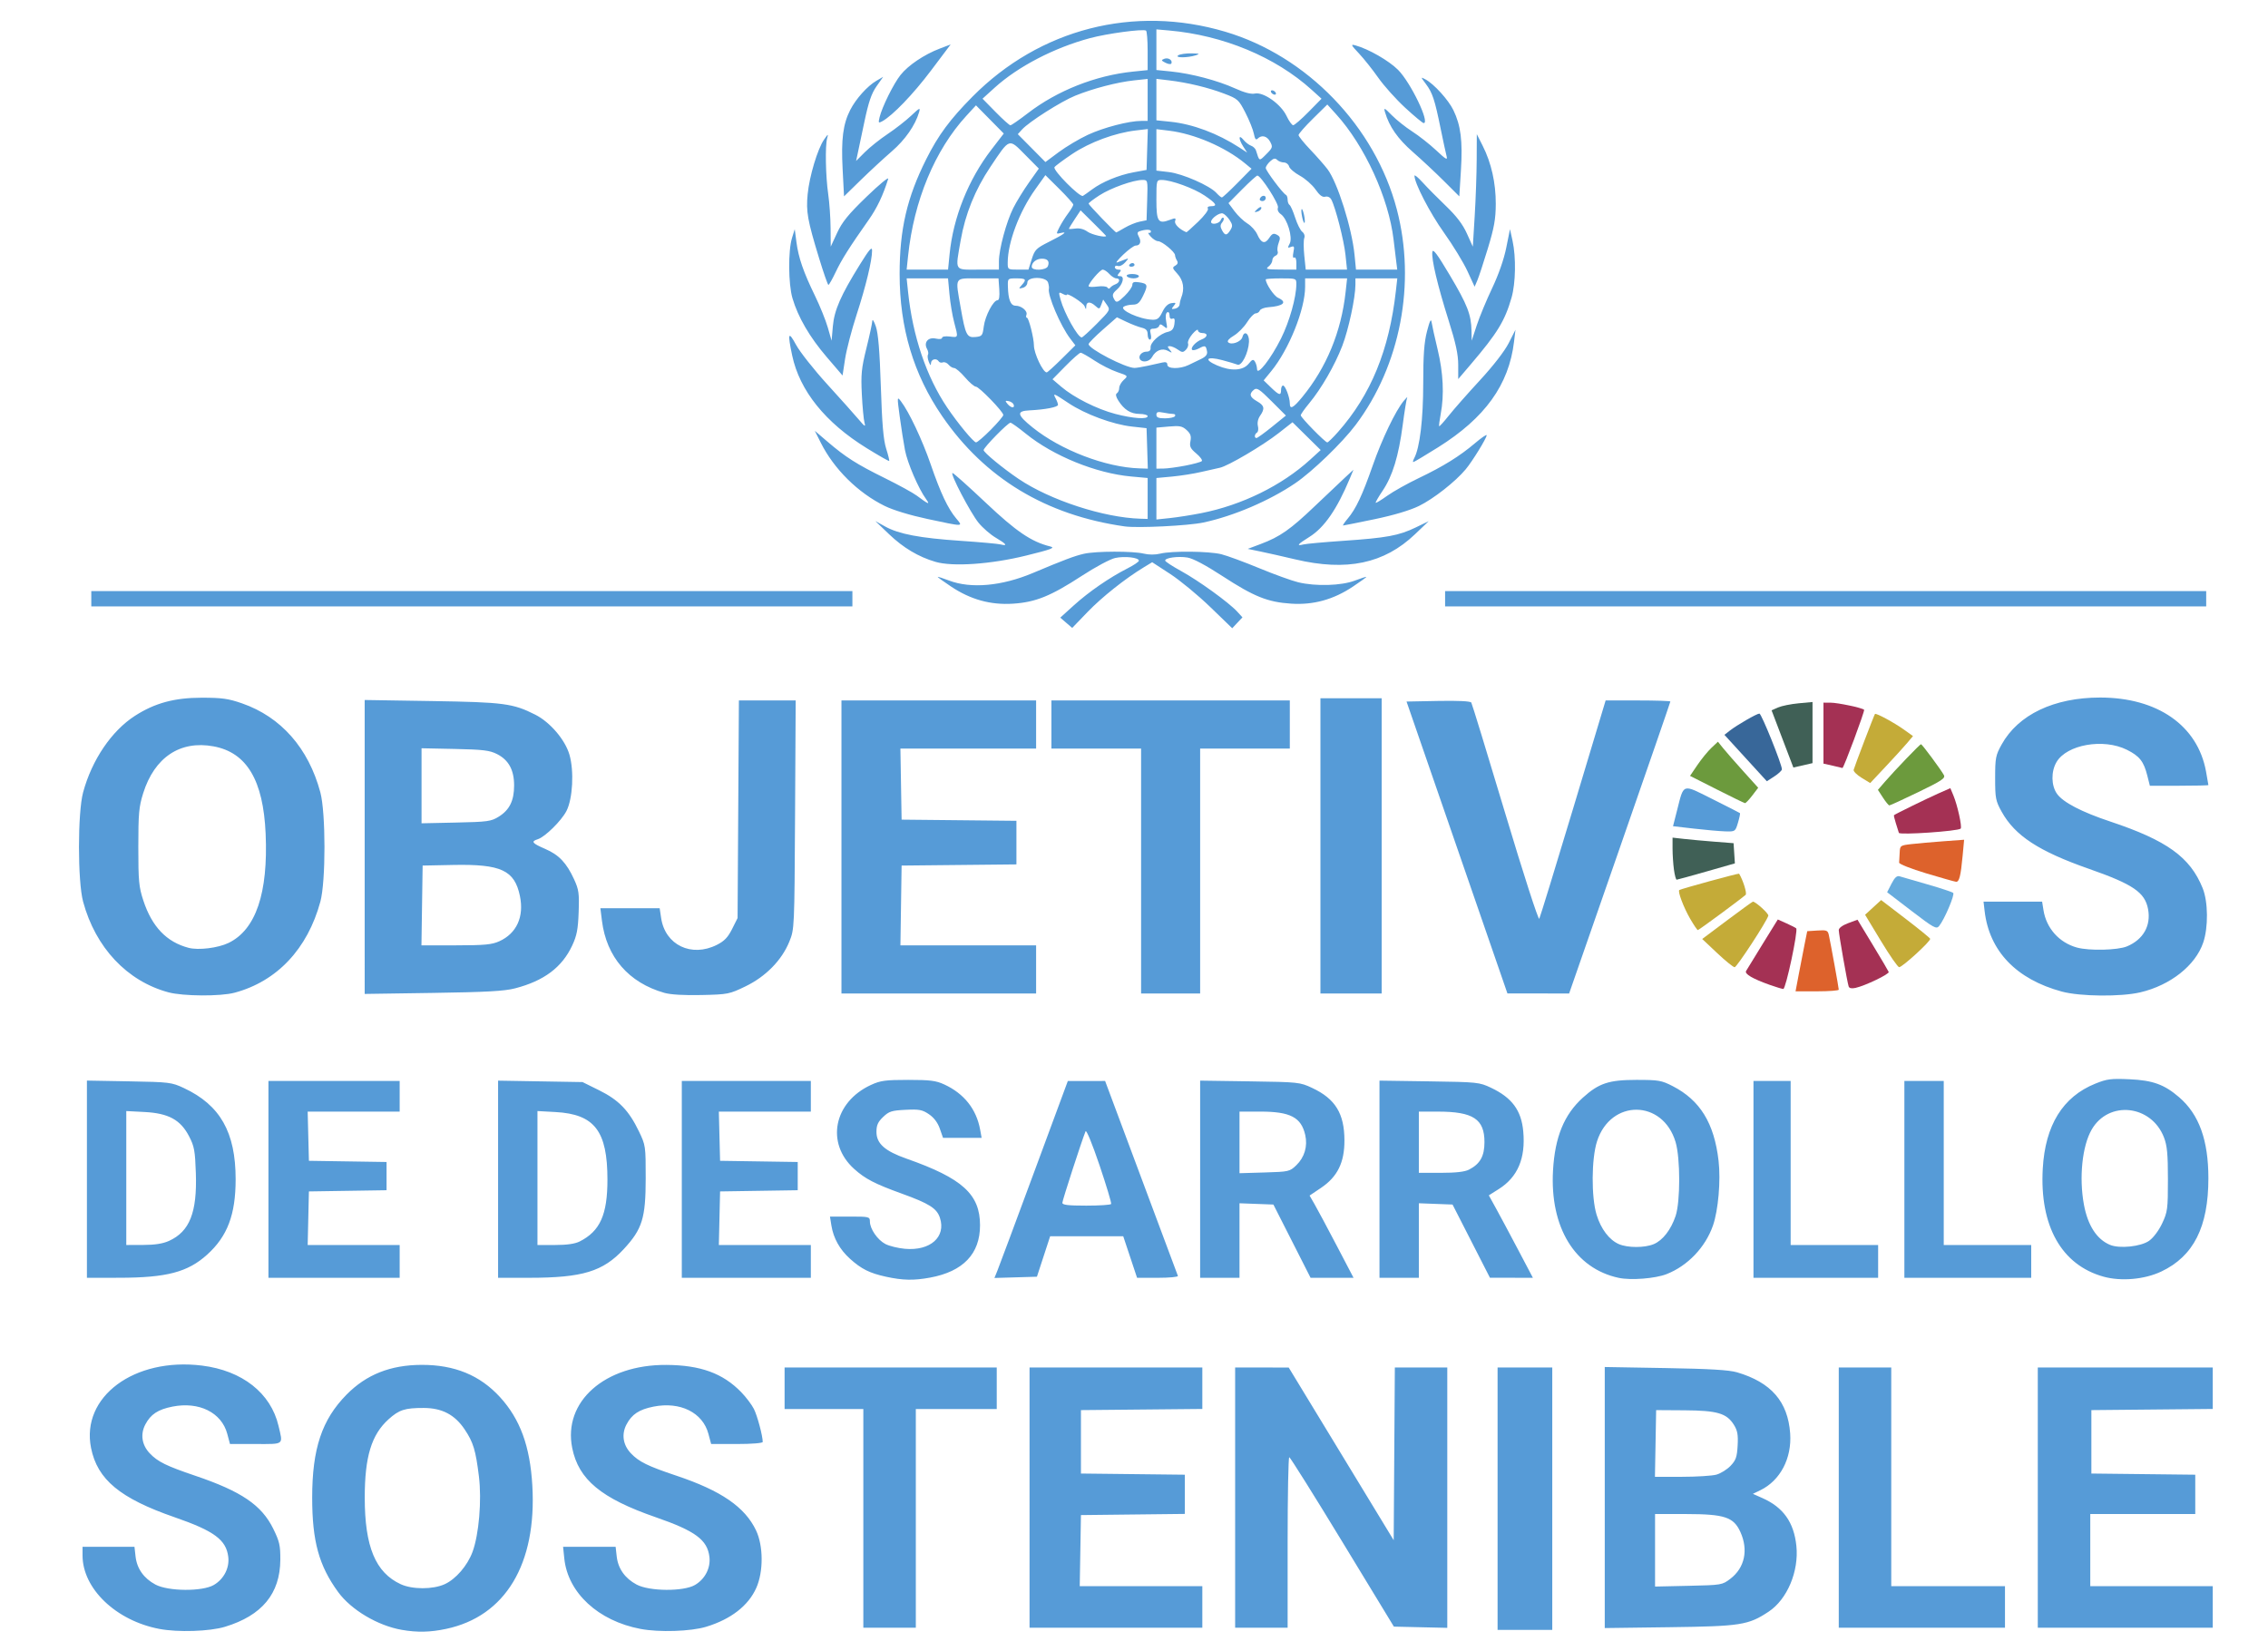 <?xml version="1.0" encoding="UTF-8" standalone="no"?>
<!-- Created with Inkscape (http://www.inkscape.org/) -->

<svg
   version="1.1"
   id="svg226"
   viewBox="0 0 1037 755"
   sodipodi:docname="objectives_es.svg"
   inkscape:version="1.2.2 (b0a8486541, 2022-12-01)"
   xmlns:inkscape="http://www.inkscape.org/namespaces/inkscape"
   xmlns:sodipodi="http://sodipodi.sourceforge.net/DTD/sodipodi-0.dtd"
   xmlns="http://www.w3.org/2000/svg"
   xmlns:svg="http://www.w3.org/2000/svg">
  <defs
     id="defs230" />
  <sodipodi:namedview
     id="namedview228"
     pagecolor="#ffffff"
     bordercolor="#000000"
     borderopacity="0.25"
     inkscape:showpageshadow="2"
     inkscape:pageopacity="0.0"
     inkscape:pagecheckerboard="0"
     inkscape:deskcolor="#d1d1d1"
     showgrid="false"
     inkscape:zoom="0.82698714"
     inkscape:cx="486.10188"
     inkscape:cy="387.55137"
     inkscape:window-width="1854"
     inkscape:window-height="1131"
     inkscape:window-x="66"
     inkscape:window-y="32"
     inkscape:window-maximized="1"
     inkscape:current-layer="g232" />
  <g
     inkscape:groupmode="layer"
     inkscape:label="Image"
     id="g232">
    <g
       id="g464"
       transform="translate(5.742,1.289)">
      <path
         style="fill:#66abdd"
         d="m 868.307,415.263 -11.193,-8.567 1.99,-3.9 c 1.425,-2.793 2.473,-3.756 3.693,-3.392 0.937,0.28 6.653,1.935 12.703,3.679 6.05,1.744 11.369,3.505 11.819,3.913 0.845,0.766 -4.024,12.213 -6.452,15.169 -1.239,1.508 -2.422,0.858 -12.56,-6.902 z"
         id="path480"
         sodipodi:nodetypes="scssssss" />
      <path
         style="fill:#569bd7"
         d="M 67.121,743.549 C 47.305,739.785 32,725.149 32,709.962 V 706 h 11.87 11.87 l 0.497,4.409 c 0.628,5.575 3.77,10.016 9.097,12.861 5.859,3.129 21.422,3.243 26.666,0.196 4.617,-2.683 7.248,-7.797 6.626,-12.879 C 97.672,702.8 92.189,698.75 74.135,692.499 49.152,683.848 38.795,675.269 35.894,660.824 31.195,637.429 55.617,619.291 86.631,623.141 105.023,625.425 118.075,635.701 121.598,650.673 123.694,659.583 124.421,659 111.207,659 H 99.415 l -1.249,-4.672 c -2.605,-9.741 -12.913,-14.848 -25.08,-12.427 -6.621,1.318 -9.938,3.506 -12.383,8.17 -2.346,4.475 -1.598,9.376 2.01,13.177 3.66,3.854 7.53,5.762 20.788,10.251 21.137,7.155 30.368,13.426 35.695,24.246 2.85,5.79 3.273,7.647 3.232,14.208 -0.095,15.473 -8.371,25.487 -25.309,30.623 -7.012,2.126 -21.461,2.595 -29.998,0.974 z M 178,743.985 C 166.993,742.077 154.821,734.85 148.869,726.689 140.077,714.633 137,703.437 137,683.5 c 0,-22.347 4.421,-35.611 15.685,-47.057 9.064,-9.21 20.089,-13.589 34.328,-13.634 15.077,-0.048 26.719,4.74 35.868,14.75 9.215,10.082 13.735,22.452 14.777,40.44 2.079,35.875 -12.302,59.791 -39.406,65.535 -7.298,1.546 -13.173,1.677 -20.251,0.45 z m 19.556,-20.871 c 5.107,-2.32 10.411,-8.46 12.745,-14.756 2.94,-7.929 4.276,-23.626 2.938,-34.522 -1.474,-11.996 -2.569,-15.611 -6.516,-21.5 C 202.203,645.591 196.383,642.539 188,642.517 c -8.618,-0.022 -11.276,0.835 -16.098,5.19 -7.813,7.058 -10.873,17.132 -10.873,35.793 0,22.459 4.921,34.293 16.47,39.614 5.284,2.434 14.698,2.434 20.056,3e-4 z m 89.565,20.435 c -19.349,-3.675 -33.229,-16.512 -34.852,-32.232 L 251.72,706 h 12.01 12.01 l 0.497,4.409 c 0.628,5.575 3.77,10.016 9.097,12.861 5.859,3.129 21.422,3.243 26.666,0.196 4.617,-2.683 7.248,-7.797 6.626,-12.879 -0.953,-7.787 -6.437,-11.837 -24.49,-18.088 -24.984,-8.651 -35.341,-17.229 -38.242,-31.674 -4.26,-21.213 14.866,-38.132 42.95,-37.994 15.654,0.077 25.928,3.81 34.34,12.479 2.194,2.261 4.795,5.704 5.779,7.651 C 340.524,646.047 343,655.301 343,658.049 343,658.597 337.995,659 331.207,659 h -11.793 l -1.249,-4.672 c -2.605,-9.741 -12.913,-14.848 -25.08,-12.427 -6.621,1.318 -9.938,3.506 -12.383,8.17 -2.346,4.475 -1.598,9.376 2.01,13.177 3.686,3.882 7.668,5.84 20.819,10.239 20.431,6.834 31.32,14.315 36.412,25.013 3.358,7.056 3.42,18.829 0.138,26.242 -3.621,8.179 -11.627,14.396 -22.963,17.834 -7.012,2.126 -21.461,2.595 -29.998,0.974 z M 679,684 v -60 h 12.5 12.5 v 60 60 H 691.5 679 Z m -290,9 v -50 h -18 -18 v -9.5 -9.5 h 48.5 48.5 v 9.5 9.5 H 431.5 413 v 50 50 h -12 -12 z m 76,-9.5 V 624 h 39.5 39.5 v 9.484 9.484 L 516.25,643.234 488.5,643.5 v 14.5 14.5 l 23.75,0.268 23.75,0.268 V 682 v 8.964 l -23.75,0.268 -23.75,0.268 -0.275,16.25 -0.275,16.25 H 515.975 544 v 9.5 9.5 H 504.5 465 Z m 94,0 V 624 l 12.25,0.016 12.25,0.017 24,39.48 24,39.48 0.261,-39.496 L 632.023,624 H 644.011 656 v 59.531 59.531 L 643.791,742.781 631.582,742.5 608.041,703.778 C 595.093,682.481 584.163,665.043 583.75,665.028 583.337,665.012 583,682.55 583,704 v 39 h -12 -12 z m 169,-0.025 v -59.682 l 27.75,0.478 c 20.318,0.35 29.089,0.873 32.75,1.951 15.578,4.589 23.239,13.404 24.279,27.933 0.815,11.396 -4.54,21.574 -13.683,26.002 l -3.366,1.63 4.385,1.948 c 9.521,4.23 14.372,11.066 15.498,21.835 1.218,11.649 -4.189,24.473 -12.688,30.097 -9.265,6.131 -12.717,6.674 -45.175,7.099 L 728,743.156 Z m 57.436,37.144 c 6.568,-5.013 8.311,-13.17 4.575,-21.402 -3.086,-6.8 -7.218,-8.167 -24.762,-8.194 L 751,691 v 16.59 16.59 l 15.33,-0.34 c 15.121,-0.335 15.382,-0.379 19.106,-3.222 z m -6.38,-47.617 c 1.956,-0.543 4.86,-2.349 6.454,-4.012 2.442,-2.549 2.952,-4.003 3.247,-9.256 0.281,-4.99 -0.064,-6.893 -1.726,-9.543 -3.29,-5.246 -7.595,-6.508 -22.532,-6.605 l -13,-0.085 -0.276,15.25 -0.276,15.25 12.276,-0.006 c 6.752,-0.003 13.877,-0.45 15.833,-0.994 z M 835,683.5 V 624 h 12 12 v 50 50 h 26 26 v 9.5 9.5 h -38 -38 z m 91,0 V 624 h 40 40 v 9.484 9.484 L 978.25,643.234 950.5,643.5 v 14.5 14.5 l 23.75,0.268 23.75,0.268 V 682.018 691 h -24 -24 v 16.5 16.5 h 28 28 v 9.5 9.5 H 966 926 Z M 399.369,582.507 c -7.485,-1.628 -11.268,-3.518 -16.501,-8.246 -4.655,-4.205 -7.543,-9.379 -8.469,-15.17 L 373.744,555 h 9.128 c 8.798,0 9.128,0.081 9.132,2.25 0.006,3.378 3.499,8.441 7.114,10.311 1.764,0.912 5.756,1.889 8.871,2.172 11.614,1.053 18.92,-5.417 16.025,-14.191 -1.422,-4.308 -4.857,-6.486 -17.38,-11.019 -12.418,-4.495 -16.772,-6.752 -21.835,-11.317 -13.088,-11.8 -9.324,-30.57 7.701,-38.405 4.337,-1.996 6.592,-2.301 17,-2.301 10.093,0 12.723,0.335 16.551,2.106 9.034,4.18 14.651,11.269 16.357,20.644 l 0.682,3.75 h -8.826 -8.826 l -1.469,-4.217 c -0.956,-2.744 -2.692,-5.045 -4.969,-6.585 -3.044,-2.059 -4.438,-2.322 -10.702,-2.016 -6.349,0.311 -7.563,0.698 -10.25,3.272 -2.38,2.28 -3.048,3.777 -3.048,6.832 0,5.334 3.842,8.753 13.745,12.232 25.563,8.979 33.615,16.281 33.615,30.482 0,13.041 -7.708,21.114 -22.826,23.909 -7.459,1.379 -12.435,1.28 -20.166,-0.401 z m 335.039,0.522 c -20.045,-4.269 -31.552,-23.093 -30.057,-49.167 0.876,-15.276 5.067,-25.49 13.636,-33.231 C 725.313,494.012 729.872,492.5 742.5,492.5 c 10.098,0 11.451,0.231 16.5,2.819 12.586,6.452 19.049,16.946 21.042,34.166 1.044,9.023 -0.136,22.67 -2.563,29.62 -3.484,9.979 -11.572,18.443 -21.233,22.219 -5.179,2.024 -16.275,2.891 -21.839,1.705 z m 15.993,-15.424 c 4.113,-1.719 7.883,-6.579 9.997,-12.891 2.199,-6.566 2.195,-26.358 -0.008,-33.776 -5.807,-19.553 -29.659,-19.779 -35.922,-0.34 -2.565,7.96 -2.666,25.526 -0.194,33.585 2,6.519 5.774,11.492 10.177,13.41 4.016,1.749 11.779,1.755 15.95,0.013 z M 956,582.463 c -19.182,-5.35 -29.213,-23.222 -27.727,-49.4 1.126,-19.838 9.158,-32.835 23.994,-38.827 5.362,-2.166 7.205,-2.404 15.655,-2.024 10.666,0.48 15.935,2.389 22.714,8.232 C 999.756,508.304 1004,520.071 1004,537.5 c 0,22.246 -6.766,35.64 -21.537,42.632 -7.684,3.637 -18.396,4.581 -26.463,2.331 z m 20.921,-16.407 c 1.955,-1.392 4.421,-4.689 5.957,-7.966 C 985.33,552.863 985.5,551.558 985.5,538 c 0,-11.613 -0.361,-15.437 -1.815,-19.203 -5.754,-14.912 -25.237,-17.041 -33.029,-3.609 -4.349,7.497 -5.852,21.976 -3.565,34.347 1.76,9.521 5.86,15.854 11.909,18.395 4.359,1.831 14.156,0.807 17.92,-1.873 z M 34,537.908 v -45.092 l 19.25,0.345 c 18.518,0.332 19.472,0.449 25.086,3.076 C 94.94,504.007 102,516.443 102,537.924 102,554.111 98.258,564.017 88.975,572.404 80.097,580.425 70.467,582.957 48.75,582.983 L 34,583 Z m 37.541,28.212 c 9.429,-4.283 12.878,-12.992 12.268,-30.978 -0.348,-10.258 -0.716,-12.262 -3.096,-16.847 -3.918,-7.549 -9.389,-10.532 -20.372,-11.109 L 52,506.749 V 537.375 568 l 7.75,-0.022 c 5.345,-0.015 9.004,-0.592 11.791,-1.858 z M 117,538 v -45 h 30 30 v 7 7 H 155.967 134.935 l 0.283,11.25 0.283,11.25 17.75,0.273 17.75,0.273 V 536.5 542.954 L 153.25,543.227 135.5,543.5 135.219,555.75 134.938,568 H 155.969 177 v 7.5 7.5 h -30 -30 z m 105,-0.076 v -45.076 l 19.307,0.326 19.307,0.326 7.639,3.778 c 8.883,4.393 13.549,9.214 18.121,18.722 3.075,6.394 3.126,6.744 3.117,21.5 -0.011,18.23 -1.558,23.218 -10.044,32.384 -9.491,10.251 -18.879,13.101 -43.197,13.111 L 222,583 v -45.076 z m 37.3,28.462 C 268.621,561.684 272,554.164 272,538.121 c 0,-22.273 -5.888,-29.939 -23.75,-30.919 L 240,506.749 V 537.375 568 h 8.05 c 5.42,0 9.095,-0.527 11.25,-1.614 z M 306,538 v -45 h 29.5 29.5 v 7 7 H 343.967 322.935 l 0.283,11.25 0.283,11.25 17.75,0.273 17.75,0.273 V 536.5 542.954 L 341.25,543.227 323.5,543.5 323.219,555.75 322.938,568 H 343.969 365 v 7.5 7.5 H 335.5 306 Z m 144.281,41.787 c 0.736,-1.808 8.287,-22.069 16.779,-45.026 L 482.5,493.022 l 8.524,-0.011 8.524,-0.011 16.476,44.136 c 9.062,24.275 16.626,44.525 16.809,45 C 533.017,582.611 528.891,583 523.666,583 h -9.501 L 511,573.5 507.835,564 h -16.707 -16.707 l -3.023,9.25 -3.023,9.25 -9.716,0.287 -9.716,0.287 z M 502.306,549.25 c 0.233,-0.412 -2.163,-8.4 -5.325,-17.75 -3.274,-9.682 -6.014,-16.354 -6.364,-15.5 C 488.891,520.207 480,547.602 480,548.713 480,549.684 482.685,550 490.941,550 c 6.018,0 11.132,-0.338 11.365,-0.75 z M 543,537.918 v -45.082 l 22.75,0.332 c 22.277,0.325 22.869,0.388 28.494,3.024 10.553,4.946 14.699,11.683 14.734,23.944 0.029,10.162 -3.184,16.677 -10.73,21.755 l -5.207,3.504 2.332,4.053 c 1.283,2.229 5.806,10.69 10.053,18.803 l 7.721,14.75 -9.824,-0.002 -9.824,-0.002 -8.5,-16.748 -8.5,-16.748 -7.75,-0.292 -7.75,-0.292 v 17.042 17.042 h -9 -9 v -45.082 z m 43.953,-6.371 c 3.772,-3.618 5.275,-8.706 4.097,-13.871 C 589.208,509.605 584.202,507 570.532,507 H 561 v 14.086 14.086 l 11.437,-0.336 c 11.102,-0.326 11.527,-0.423 14.516,-3.288 z M 625,537.918 v -45.082 l 22.75,0.332 c 22.088,0.322 22.91,0.408 28.25,2.933 9.581,4.532 13.866,10.334 14.739,19.955 1.115,12.296 -2.527,20.882 -11.177,26.35 l -4.569,2.888 3.363,6.103 c 1.85,3.356 6.385,11.84 10.079,18.853 l 6.716,12.75 -9.825,-0.02 -9.825,-0.02 -8.546,-16.73 L 658.407,549.5 650.704,549.208 643,548.916 V 565.958 583 h -9 -9 z m 40.961,-4.398 C 671.032,530.898 673,527.381 673,520.942 c 0,-10.536 -5.17,-13.926 -21.25,-13.936 L 643,507 v 14 14 h 10.05 c 6.917,0 10.942,-0.461 12.912,-1.48 z M 796,538 v -45 h 8.5 8.5 v 37.5 37.5 h 20 20 v 7.5 7.5 H 824.5 796 Z m 69,0 v -45 h 9 9 v 37.5 37.5 h 20 20 v 7.5 7.5 H 894 865 Z M 71.275,452.461 C 52.369,447.369 37.926,432.023 32.254,411 c -2.518,-9.331 -2.514,-40.694 0.006,-50 4.02,-14.844 13.028,-28.126 23.736,-34.997 9.09,-5.833 18.039,-8.255 30.504,-8.255 9.256,0 12.18,0.411 18.441,2.591 17.805,6.201 30.363,20.47 35.784,40.661 2.514,9.365 2.524,40.736 0.015,50 -5.848,21.594 -19.859,36.462 -39.24,41.64 -6.463,1.727 -23.525,1.625 -30.225,-0.179 z m 27.473,-22.584 c 12.494,-6.038 18.17,-22.763 16.967,-50.001 -1.078,-24.417 -8.635,-37.081 -23.802,-39.885 -15.279,-2.825 -27.014,4.994 -32.191,21.448 C 57.78,367.61 57.5,370.705 57.5,386 c 0,15.573 0.254,18.271 2.302,24.5 3.945,11.995 10.625,18.971 20.698,21.616 4.491,1.179 13.449,0.08 18.247,-2.239 z M 298,452.697 c -16.306,-4.645 -26.44,-16.36 -28.514,-32.964 L 268.77,414 h 13.554 13.554 l 0.679,4.527 c 1.847,12.318 13.864,18.082 25.482,12.223 3.415,-1.722 5.048,-3.423 6.962,-7.25 l 2.5,-5 0.302,-49.75 0.302,-49.75 h 12.982 12.982 l -0.284,52.25 c -0.283,52.02 -0.294,52.275 -2.605,57.997 -3.429,8.492 -10.78,16.002 -20.047,20.48 -7.386,3.569 -8.036,3.697 -20.132,3.97 -7.994,0.181 -14.122,-0.18 -17,-1 z m 639,-0.575 C 916.149,446.481 903.808,433.597 901.683,415.25 L 901.19,411 h 13.393 13.393 l 0.619,3.874 c 1.329,8.312 7.176,14.857 15.287,17.11 5.576,1.549 18.632,1.246 22.886,-0.532 7.47,-3.121 11.068,-9.475 9.649,-17.039 C 974.981,406.754 969.564,403.055 949.5,396.035 926.449,387.969 915.554,380.847 909.474,369.87 906.732,364.918 906.5,363.721 906.5,354.5 c 0,-9.216 0.233,-10.42 2.966,-15.355 7.567,-13.661 23.957,-21.478 45.034,-21.478 26.231,0 44.571,12.791 48.413,33.767 0.598,3.264 1.087,6.076 1.087,6.25 0,0.174 -6.022,0.316 -13.381,0.316 h -13.381 l -1.156,-4.593 c -1.65,-6.552 -3.555,-8.966 -9.361,-11.859 -10.681,-5.323 -27.422,-2.4 -32.156,5.613 -2.558,4.33 -2.461,10.771 0.219,14.535 2.774,3.896 11.22,8.294 24.303,12.656 25.961,8.655 36.565,16.295 42.292,30.473 2.513,6.221 2.633,17.904 0.256,24.896 -3.555,10.456 -14.98,19.5 -28.727,22.74 -8.916,2.102 -27.534,1.926 -35.907,-0.339 z m -776,-66.132 v -67.201 l 30.75,0.486 c 32.876,0.519 37.087,1.076 47.303,6.253 6.729,3.41 13.596,11.457 15.569,18.246 2.184,7.512 1.512,20.2 -1.365,25.772 -2.322,4.498 -9.797,11.857 -13.111,12.909 -3.24,1.028 -2.632,1.821 3.395,4.43 6.292,2.724 9.737,6.351 13.211,13.908 2.155,4.689 2.393,6.398 2.083,15 -0.284,7.898 -0.836,10.75 -2.962,15.295 -4.66,9.962 -12.89,16.127 -26.104,19.553 -4.903,1.271 -13.079,1.726 -37.519,2.088 l -31.25,0.463 z m 61.579,43.114 c 7.907,-3.591 11.372,-11.21 9.405,-20.682 -2.448,-11.79 -8.594,-14.643 -30.59,-14.201 L 187.5,394.5 l -0.273,18.25 -0.273,18.25 15.773,-0.022 c 13.187,-0.018 16.441,-0.326 19.851,-1.874 z m -0.304,-56.95 c 4.958,-3.083 7.048,-7.311 7.054,-14.276 0.007,-7.088 -2.504,-11.683 -7.856,-14.378 -3.344,-1.684 -6.382,-2.051 -19.222,-2.32 L 187,340.859 v 17.158 17.158 l 15.75,-0.338 c 14.465,-0.31 16.058,-0.529 19.524,-2.684 z M 379,386 v -67 h 44.5 44.5 v 11 11 h -31.025 -31.025 l 0.275,16.25 0.275,16.25 26.25,0.267 26.25,0.267 V 384 393.967 L 432.75,394.233 406.5,394.5 406.227,412.75 405.955,431 H 436.977 468 v 11 11 H 423.5 379 Z m 137,11 V 341 H 495.5 475 v -11 -11 h 54.5 54.5 v 11 11 H 563.5 543 v 56 56 H 529.5 516 Z m 82,-11.5 V 318 h 14 14 v 67.5 67.5 h -14 -14 z m 62.435,0.731 -23.065,-66.731 14.489,-0.278 c 9.078,-0.174 14.725,0.103 15.12,0.743 0.347,0.561 7.32,23.331 15.496,50.6 8.349,27.845 15.179,49 15.581,48.257 0.394,-0.727 7.383,-23.485 15.532,-50.573 L 728.403,319 h 14.798 c 8.139,0 14.798,0.219 14.798,0.487 0,0.268 -10.415,30.418 -23.145,67 L 711.709,453 697.605,452.981 683.5,452.962 Z m 108.421,-8.617 -9.644,-1.114 1.84,-7.215 c 3.203,-12.558 2.121,-12.214 16.229,-5.164 6.72,3.358 12.363,6.236 12.538,6.395 0.176,0.159 -0.233,2.133 -0.908,4.386 -1.215,4.056 -1.274,4.096 -5.819,3.961 -2.525,-0.075 -8.932,-0.638 -14.236,-1.25 z m -287.085,-94.128 -2.73,-2.355 6.23,-5.639 c 6.845,-6.196 16.359,-12.751 24.48,-16.866 2.888,-1.463 5.25,-3.053 5.25,-3.532 0,-1.465 -6.563,-2.203 -10.908,-1.227 -2.257,0.507 -9.062,4.155 -15.123,8.107 -14.303,9.327 -21.21,12.119 -31.601,12.777 -10.2,0.646 -19.352,-1.89 -28.239,-7.824 C 425.758,264.677 423,262.69 423,262.513 c 0,-0.177 2.36,0.576 5.244,1.671 9.979,3.792 24.083,2.518 38.255,-3.454 14.207,-5.987 19.102,-7.83 23.366,-8.799 5.486,-1.246 22.409,-1.285 27.384,-0.063 2.286,0.561 5.214,0.561 7.5,0 5.336,-1.311 22.251,-1.146 27.939,0.271 2.646,0.66 10.436,3.527 17.311,6.372 6.875,2.845 14.905,5.749 17.844,6.453 8.06,1.931 19.701,1.581 25.912,-0.78 2.884,-1.096 5.244,-1.848 5.244,-1.671 0,0.177 -2.758,2.163 -6.13,4.415 -8.904,5.946 -18.043,8.474 -28.239,7.81 -10.763,-0.7 -17.003,-3.206 -31.488,-12.645 -7.658,-4.99 -13.426,-8.043 -15.964,-8.449 C 532.888,252.958 527,253.762 527,255.035 c 0,0.432 3.285,2.588 7.301,4.792 8.021,4.402 21.816,14.379 25.623,18.53 l 2.424,2.644 -2.341,2.492 -2.341,2.492 -10.083,-9.748 c -5.546,-5.361 -13.78,-12.154 -18.298,-15.095 l -8.215,-5.348 -3.785,2.296 c -8.548,5.186 -19.197,13.647 -25.785,20.485 l -7,7.266 z M 36,272.5 V 269 h 174 174 v 3.5 3.5 H 210 36 Z m 619,0 V 269 h 174 174 v 3.5 3.5 H 829 655 Z M 422,255.626 c -7.744,-2.26 -14.732,-6.42 -21.231,-12.641 l -6.269,-6.001 4.5,2.489 c 6.259,3.461 15.836,5.276 34.5,6.538 8.8,0.595 17.012,1.335 18.25,1.644 3.456,0.863 2.694,-0.205 -2.188,-3.066 -2.441,-1.43 -5.99,-4.511 -7.886,-6.845 C 437.956,233.166 428.459,215 429.786,215 c 0.443,0 7.234,6.069 15.09,13.487 14.073,13.288 20.922,17.943 29.567,20.094 2.459,0.612 0.653,1.297 -11,4.171 -16.115,3.975 -33.53,5.182 -41.442,2.874 z m 164.5,-1.136 c -5.5,-1.301 -12.641,-2.913 -15.87,-3.581 l -5.87,-1.216 5.99,-2.252 c 8.768,-3.296 13.516,-6.625 24.729,-17.339 5.527,-5.281 11.754,-11.175 13.837,-13.098 l 3.788,-3.497 -1.667,3.997 c -5.866,14.065 -11.709,22.505 -18.503,26.728 -5.405,3.36 -6.129,4.284 -2.684,3.423 1.238,-0.309 9.45,-1.054 18.25,-1.656 19.759,-1.351 25.358,-2.382 33,-6.074 l 6,-2.899 -6.269,5.98 C 627.122,256.464 610.016,260.053 586.5,254.49 Z m -78,-15.076 C 472.523,234.305 444.549,217.406 425.047,189 411.962,169.94 405.592,148.658 405.592,124 c 0,-20.435 3.36,-34.932 12.17,-52.5 C 423.273,60.508 428.635,53.261 438.945,42.867 469.707,11.856 512.714,0.823 554.5,13.223 591.894,24.319 622.994,56.542 632.943,94.5 c 8.831,33.69 1.625,71.346 -18.855,98.532 -6.174,8.196 -19.8,21.341 -27.625,26.651 -11.812,8.015 -28.076,14.974 -41.947,17.948 -6.878,1.474 -30.095,2.624 -36.016,1.784 z M 519,226.638 v -9.362 l -7.547,-0.684 C 495.403,215.138 475.851,207.19 463.306,197.021 459.899,194.259 456.735,192 456.275,192 c -1.169,0 -12.276,11.34 -12.271,12.529 0.004,1.064 8.891,8.382 15.996,13.172 14.424,9.723 38.851,17.699 55.75,18.203 L 519,236 Z m 24.5,6.716 c 18.639,-3.686 36.833,-12.627 49.839,-24.49 l 4.784,-4.364 -6.447,-6.357 -6.447,-6.357 -6.365,4.985 c -7.276,5.698 -23.149,15.046 -26.865,15.821 -1.375,0.287 -5.261,1.163 -8.635,1.947 -3.374,0.784 -9.337,1.724 -13.25,2.087 L 523,217.287 v 9.486 9.486 l 6.25,-0.661 c 3.438,-0.364 9.85,-1.373 14.25,-2.244 z M 518.788,203.75 518.5,194.5 l -6.691,-0.739 c -8.745,-0.966 -21.363,-5.63 -28.965,-10.707 -6.942,-4.636 -7.293,-4.762 -5.879,-2.12 0.569,1.064 1.035,2.367 1.035,2.895 0,1.042 -5.832,2.172 -13,2.521 -6.128,0.298 -5.827,1.993 1.384,7.803 12.899,10.392 33.423,18.252 48.903,18.73 L 519.075,213 Z m 17.475,7.868 c 3.719,-0.72 7.094,-1.647 7.5,-2.061 0.406,-0.414 -0.729,-1.982 -2.521,-3.485 -2.719,-2.28 -3.162,-3.217 -2.674,-5.657 0.451,-2.253 0.051,-3.413 -1.741,-5.053 -1.981,-1.813 -3.179,-2.053 -8.076,-1.622 L 523,194.248 V 203.624 213 l 3.25,-0.037 c 1.788,-0.02 6.293,-0.626 10.012,-1.346 z M 447.281,195.221 c 3.145,-3.178 5.719,-6.217 5.719,-6.751 0,-1.515 -11.067,-12.939 -12.55,-12.955 -0.727,-0.008 -2.961,-1.927 -4.964,-4.264 -2.003,-2.337 -4.226,-4.25 -4.941,-4.25 -0.715,0 -1.877,-0.695 -2.582,-1.546 -0.705,-0.85 -1.871,-1.32 -2.59,-1.044 -0.719,0.276 -1.574,0.071 -1.899,-0.454 -0.998,-1.615 -3.469,-1.06 -3.536,0.794 -0.047,1.295 -0.308,1.141 -1.002,-0.592 -0.516,-1.288 -0.688,-2.747 -0.382,-3.242 0.306,-0.495 0.12,-1.679 -0.413,-2.632 -1.655,-2.958 0.464,-5.53 3.931,-4.768 1.722,0.378 2.93,0.23 2.93,-0.36 0,-0.564 1.536,-0.814 3.5,-0.57 4.01,0.497 3.951,0.694 2.01,-6.585 -0.807,-3.025 -1.763,-8.762 -2.126,-12.75 L 427.724,126 h -9.46 -9.46 l 0.655,6.25 c 2.116,20.18 8.39,38.731 17.84,52.75 4.895,7.262 12.117,15.992 13.232,15.996 0.567,0.002 3.605,-2.597 6.75,-5.775 z m 158.75,1.029 c 15.034,-16.998 23.425,-37.448 26.466,-64.5 L 633.144,126 H 623.572 614 v 2.869 c 0,5.931 -3.145,20.572 -6.021,28.03 -3.424,8.878 -9.562,19.521 -15.132,26.24 C 590.731,185.69 589,188.152 589,188.61 589,189.617 600.148,201 601.134,201 c 0.383,0 2.587,-2.138 4.897,-4.75 z m -30.159,-2.383 6.343,-5.133 -6.543,-6.543 c -5.615,-5.615 -6.765,-6.359 -8.108,-5.245 -2.306,1.914 -1.913,3.348 1.442,5.257 3.389,1.928 3.69,3.357 1.399,6.628 -0.962,1.373 -1.357,3.223 -0.996,4.661 0.329,1.311 0.147,2.664 -0.405,3.005 -1.178,0.728 -1.347,2.502 -0.239,2.502 0.42,0 3.619,-2.31 7.108,-5.133 z M 519,189 c 0,-0.55 -1.688,-1.01 -3.75,-1.022 -4.035,-0.024 -7.009,-1.909 -9.679,-6.135 -1.109,-1.754 -1.321,-2.879 -0.625,-3.309 0.58,-0.358 1.054,-1.455 1.054,-2.438 0,-0.982 0.931,-2.628 2.068,-3.657 2.061,-1.865 2.05,-1.878 -2.977,-3.586 -2.775,-0.943 -7.464,-3.321 -10.421,-5.284 C 491.712,161.606 488.875,160 488.365,160 c -0.51,0 -3.614,2.731 -6.896,6.07 l -5.969,6.07 4,3.417 c 5.759,4.921 16.302,10.22 24.716,12.425 C 512.244,190.085 519,190.55 519,189 Z m 12.5,0 c 0.34,-0.55 -0.027,-1 -0.816,-1 -0.789,0 -2.84,-0.281 -4.559,-0.625 -2.474,-0.495 -3.125,-0.287 -3.125,1 0,1.225 0.97,1.625 3.941,1.625 2.168,0 4.219,-0.45 4.559,-1 z m -73.75,-5.25 c -0.229,-0.688 -1.265,-1.414 -2.301,-1.615 -1.631,-0.316 -1.705,-0.148 -0.545,1.25 1.586,1.911 3.44,2.149 2.846,0.365 z m 131.959,-3.5 c 11.058,-13.483 17.818,-29.868 19.803,-48 L 610.196,126 H 600.598 591 v 3.84 c 0,10.285 -7.392,28.7 -15.485,38.577 l -3.47,4.234 3.275,3.174 C 579.135,179.524 580,179.74 580,177 c 0,-1.1 0.406,-2 0.902,-2 1.04,0 3.098,5.413 3.098,8.149 0,2.964 1.543,2.18 5.71,-2.899 z m -110.015,-17.443 6.248,-6.193 -2.33,-3.057 c -4.497,-5.901 -10.485,-19.963 -9.756,-22.911 0.116,-0.469 -0.06,-1.707 -0.391,-2.75 C 472.585,125.117 464,125.105 464,127.883 c 0,1.07 -0.904,2.12 -2.092,2.43 -1.939,0.507 -1.976,0.419 -0.5,-1.212 C 463.777,126.483 463.402,126 459,126 c -3.973,0 -3.999,0.025 -3.9,3.75 0.16,6.026 1.262,8.75 3.539,8.75 2.67,0 5.591,2.46 4.939,4.16 C 463.294,143.397 463.396,144 463.804,144 c 0.826,0 3.196,9.385 3.196,12.657 0,3.625 4.129,12.343 5.846,12.343 0.33,0 3.412,-2.787 6.849,-6.193 z m 100.312,-9.371 c 3.819,-7.661 6.938,-18.699 6.976,-24.686 0.017,-2.74 -0.009,-2.75 -6.983,-2.75 -3.85,0 -7,0.21 -7,0.466 0,1.98 3.729,7.545 5.639,8.415 4.386,1.998 2.499,3.805 -4.505,4.316 -1.852,0.135 -3.587,0.821 -3.857,1.524 -0.27,0.703 -1.112,1.278 -1.871,1.278 -0.759,0 -2.535,1.829 -3.947,4.066 -1.412,2.236 -4.146,4.997 -6.076,6.136 -2.134,1.259 -3.149,2.431 -2.591,2.99 1.468,1.468 5.969,-0.17 6.548,-2.382 0.842,-3.218 3.181,-1.508 2.997,2.191 -0.251,5.063 -3.347,11.215 -5.257,10.448 -0.869,-0.349 -4.018,-1.282 -6.998,-2.073 -7.158,-1.9 -8.67,-0.305 -2.306,2.432 6.331,2.723 11.81,2.422 14.414,-0.793 1.61,-1.988 2.11,-2.156 2.865,-0.962 0.503,0.796 0.939,2.347 0.968,3.447 0.086,3.261 6.34,-4.746 10.985,-14.064 z M 519,165.967 c 2.475,-0.541 5.513,-1.214 6.75,-1.495 1.57,-0.357 2.25,-0.052 2.25,1.008 0,1.958 5.735,2.05 9.669,0.156 1.557,-0.75 4.181,-2.017 5.831,-2.815 2.084,-1.008 2.895,-2.043 2.655,-3.387 -0.496,-2.779 -0.869,-2.926 -3.655,-1.435 -1.373,0.735 -2.787,1.047 -3.141,0.692 -0.921,-0.921 1.655,-3.747 4.35,-4.772 C 546.531,152.847 546.715,151 544,151 c -1.1,0 -2.001,-0.562 -2.001,-1.25 -6.7e-4,-0.688 -1.14,0.075 -2.533,1.694 -1.392,1.619 -2.293,3.565 -2.002,4.324 0.291,0.759 -0.14,2.051 -0.959,2.869 -1.318,1.318 -1.744,1.309 -3.72,-0.074 C 531.559,157.703 529.925,157 529.155,157 c -1.189,0 -1.193,0.251 -0.028,1.664 1.244,1.509 1.163,1.552 -0.878,0.465 -2.634,-1.404 -5.593,-0.224 -7.262,2.894 -1.112,2.078 -4.438,2.675 -5.483,0.985 -0.939,-1.519 0.759,-3.508 2.995,-3.508 1.346,0 1.948,-0.613 1.84,-1.876 -0.195,-2.291 4.202,-6.31 7.805,-7.133 1.985,-0.453 2.754,-1.349 3.083,-3.591 0.322,-2.196 0.086,-2.851 -0.895,-2.475 -0.841,0.323 -1.333,-0.237 -1.333,-1.516 0,-1.209 -0.44,-1.756 -1.09,-1.354 -0.673,0.416 -0.833,2.041 -0.419,4.249 0.622,3.315 0.544,3.47 -1.073,2.135 -1.342,-1.108 -1.84,-1.152 -2.164,-0.19 -0.231,0.688 -1.332,1.25 -2.446,1.25 -1.661,0 -1.912,0.45 -1.398,2.5 0.362,1.442 0.196,2.5 -0.392,2.5 C 519.459,154 519,152.924 519,151.608 c 0,-1.781 -0.703,-2.562 -2.75,-3.059 -1.512,-0.367 -4.673,-1.586 -7.024,-2.709 l -4.274,-2.042 -6.476,5.685 c -3.562,3.127 -6.476,6.091 -6.476,6.587 0,2.14 16.874,10.883 21,10.881 0.825,-3.9e-4 3.525,-0.443 6,-0.984 z M 444.069,148 c 0.607,-4.804 4.374,-12 6.28,-11.999 0.761,4.1e-4 1.034,-1.694 0.805,-5 L 450.807,126 h -9.403 c -10.967,0 -10.397,-0.957 -7.915,13.274 2.206,12.648 2.84,13.918 6.761,13.54 3.039,-0.293 3.288,-0.606 3.819,-4.813 z m 51.71,-1.277 c 6.129,-6.184 6.197,-6.312 4.552,-8.66 l -1.669,-2.383 -0.85,2.298 c -0.795,2.148 -0.968,2.191 -2.66,0.66 -2.355,-2.132 -4.135,-2.084 -4.223,0.112 -0.067,1.666 -0.104,1.666 -0.763,0.001 C 489.527,137.135 482,132.326 482,133.533 c 0,0.295 -0.863,0.075 -1.917,-0.489 -1.803,-0.965 -1.856,-0.803 -0.888,2.715 1.719,6.25 7.872,17.241 9.652,17.241 0.391,0 3.51,-2.825 6.932,-6.277 z m 29.963,-5.386 c 1.166,-2.431 2.56,-3.781 4.142,-4.014 2.102,-0.309 2.224,-0.158 1.032,1.279 -1.179,1.42 -1.1,1.581 0.616,1.248 1.082,-0.21 2.012,-1.049 2.065,-1.865 0.053,-0.816 0.369,-2.159 0.702,-2.984 1.703,-4.218 1.08,-8.112 -1.795,-11.213 -2.217,-2.391 -2.313,-2.794 -0.86,-3.608 1.085,-0.607 1.345,-1.382 0.773,-2.298 -0.475,-0.76 -0.876,-1.877 -0.89,-2.482 -0.036,-1.506 -5.974,-6.399 -7.766,-6.399 -0.798,0 -2.295,-0.933 -3.328,-2.074 -1.032,-1.141 -1.44,-1.928 -0.905,-1.75 C 520.063,105.354 520.5,105.05 520.5,104.5 c 0,-0.969 -2.65,-0.97 -5.293,-0.003 -0.981,0.359 -1.03,0.964 -0.204,2.509 1.216,2.272 0.578,3.994 -1.478,3.994 -0.746,0 -3.307,1.864 -5.691,4.141 -2.384,2.278 -3.659,3.896 -2.834,3.596 0.825,-0.3 2.4,-0.89 3.5,-1.311 1.954,-0.748 1.958,-0.717 0.156,1.337 -1.014,1.156 -2.477,1.859 -3.25,1.563 -0.773,-0.297 -1.406,-0.041 -1.406,0.567 0,0.609 0.73,1.107 1.622,1.107 1.329,0 1.397,0.271 0.378,1.5 -1.023,1.233 -0.944,1.5 0.445,1.5 2.167,0 1.231,3.762 -1.532,6.16 -2.144,1.861 -2.303,2.675 -0.941,4.828 0.78,1.234 1.546,0.902 4.485,-1.946 1.949,-1.889 3.544,-4.168 3.544,-5.065 0,-1.244 0.713,-1.526 3.012,-1.189 4.057,0.595 4.268,1.256 1.939,6.075 -1.613,3.339 -2.524,4.139 -4.725,4.151 -1.5,0.008 -3.355,0.413 -4.122,0.899 -2.313,1.465 7.21,5.814 13.138,6 2.208,0.069 3.085,-0.628 4.5,-3.577 z M 509.5,125 c -0.361,-0.583 0.656,-1 2.441,-1 1.682,0 3.059,0.45 3.059,1 0,0.55 -1.098,1 -2.441,1 -1.343,0 -2.719,-0.45 -3.059,-1 z m 1.103,-5.167 C 510.886,119.375 511.541,119 512.059,119 c 0.518,0 0.941,0.375 0.941,0.833 0,0.458 -0.655,0.833 -1.456,0.833 -0.801,0 -1.224,-0.375 -0.941,-0.833 z M 504.25,128.708 C 506.308,127.949 506.6,126 504.655,126 c -0.74,0 -2.159,-0.9 -3.155,-2 -0.995,-1.1 -2.362,-2 -3.036,-2 -1.193,0 -6.464,6.168 -6.464,7.565 0,0.384 1.8,0.457 4,0.162 2.229,-0.299 4.277,-0.089 4.625,0.475 0.376,0.608 0.874,0.641 1.25,0.082 0.344,-0.511 1.413,-1.22 2.375,-1.575 z m -75.806,-13.833 c 1.649,-16.736 8.579,-34.054 19.105,-47.741 l 5.665,-7.366 -6.356,-6.446 -6.356,-6.446 -4.413,4.812 C 421.708,67.366 412.098,90.485 409.457,115.75 l -0.653,6.25 h 9.469 9.469 z M 451,118.16 c 0,-5.438 3.39,-18.014 6.554,-24.314 1.477,-2.94 4.711,-8.203 7.187,-11.696 l 4.502,-6.35 -6.319,-6.376 c -7.491,-7.558 -6.885,-7.776 -15.913,5.721 -6.894,10.307 -11.416,21.503 -13.491,33.403 C 431.001,122.993 430.411,122 441.5,122 h 9.5 z m 15,-0.915 c 1.378,-4.358 2.019,-5.005 7.863,-7.941 6.988,-3.51 8.836,-4.894 5.413,-4.052 -2.183,0.537 -2.195,0.49 -0.632,-2.602 0.875,-1.732 2.664,-4.582 3.974,-6.333 C 483.928,94.566 485,92.753 485,92.288 c 0,-0.465 -2.87,-3.69 -6.378,-7.167 l -6.378,-6.321 -4.624,6.479 C 460.326,95.501 455.057,109.492 455.015,118.75 c -0.015,3.213 0.039,3.25 4.735,3.245 l 4.75,-0.005 1.5,-4.745 z m 7.396,3.165 C 474.245,118.198 473.277,117 470.641,117 468.148,117 466,118.713 466,120.7 c 0,1.952 6.636,1.691 7.396,-0.29 z M 587,118.941 c 0,-1.754 -0.42,-2.799 -0.985,-2.45 -0.611,0.378 -0.752,-0.555 -0.371,-2.459 0.526,-2.63 0.364,-2.972 -1.131,-2.398 -1.527,0.586 -1.598,0.395 -0.566,-1.534 1.487,-2.779 -1.106,-11.397 -4.049,-13.459 -1.196,-0.838 -1.703,-1.983 -1.32,-2.983 C 579.183,92.081 570.787,79 569.171,79 c -0.401,0 -3.536,2.833 -6.969,6.296 l -6.24,6.296 2.769,3.713 c 1.523,2.042 4.176,4.568 5.896,5.614 1.72,1.045 3.739,3.284 4.487,4.975 1.803,4.074 3.532,4.576 5.487,1.593 1.286,-1.963 1.974,-2.25 3.47,-1.45 1.547,0.828 1.693,1.453 0.857,3.653 -0.555,1.46 -0.773,3.269 -0.485,4.02 0.288,0.751 -0.143,1.622 -0.959,1.935 -0.816,0.313 -1.483,1.259 -1.483,2.102 0,0.843 -0.787,2.131 -1.75,2.861 -1.507,1.144 -0.744,1.333 5.5,1.36 L 587,122 Z M 568,95.591 c 0,-0.19 0.675,-0.906 1.5,-1.591 0.865,-0.718 1.5,-0.815 1.5,-0.229 0,0.559 -0.675,1.274 -1.5,1.591 -0.825,0.317 -1.5,0.42 -1.5,0.229 z m 2.285,-5.945 C 570.83,88.011 573,87.695 573,89.25 c 0,0.779 -0.688,1.417 -1.528,1.417 -0.84,0 -1.375,-0.459 -1.188,-1.021 z M 609.455,115.25 c -0.687,-6.579 -4.56,-21.71 -6.474,-25.285 -0.573,-1.072 -1.686,-1.593 -2.784,-1.306 -1.284,0.336 -2.618,-0.66 -4.476,-3.341 -1.456,-2.101 -4.659,-4.918 -7.117,-6.262 -2.459,-1.343 -4.683,-3.255 -4.943,-4.249 C 583.4,73.813 582.335,73 581.294,73 c -1.041,0 -2.423,-0.529 -3.07,-1.176 -0.902,-0.902 -1.649,-0.749 -3.2,0.655 -1.113,1.007 -2.024,2.378 -2.024,3.046 0,1.233 7.859,11.698 9.244,12.309 0.416,0.183 0.756,1.169 0.756,2.191 0,1.022 0.396,2.102 0.88,2.401 0.484,0.299 1.64,2.913 2.569,5.809 0.929,2.896 2.389,5.806 3.245,6.467 0.909,0.702 1.29,1.897 0.916,2.872 -0.352,0.918 -0.347,4.54 0.013,8.048 L 591.276,122 h 9.441 9.441 l -0.704,-6.75 z M 589.625,97.875 c -0.834,-4.168 -0.026,-4.976 0.875,-0.875 0.38,1.729 0.482,3.351 0.227,3.606 -0.255,0.255 -0.751,-0.974 -1.102,-2.731 z m 42.936,19.625 c -0.309,-2.475 -0.813,-6.638 -1.121,-9.25 C 629.209,89.306 618.254,65.382 605.225,51 l -4.077,-4.5 -6.574,6.471 C 590.958,56.53 588,59.907 588,60.475 c 0,0.568 2.401,3.551 5.335,6.629 2.934,3.078 6.496,7.127 7.915,8.996 4.549,5.994 11.134,26.878 12.343,39.146 L 614.258,122 h 9.432 9.432 z M 500,106.575 c 0,-0.076 -2.625,-2.735 -5.832,-5.909 l -5.832,-5.771 -2.668,4.031 C 484.2,101.143 483,103.114 483,103.305 c 0,0.192 1.335,0.152 2.966,-0.087 1.881,-0.276 3.901,0.244 5.523,1.423 1.922,1.396 8.511,2.893 8.511,1.934 z m 56.82,-2.658 c 1.093,-1.75 1.042,-2.478 -0.318,-4.554 -0.89,-1.359 -2.284,-2.726 -3.098,-3.038 C 551.932,95.76 548,98.546 548,100.155 c 0,1.551 3.777,0.869 4.417,-0.798 0.347,-0.904 0.909,-1.365 1.249,-1.024 0.34,0.34 0.074,1.276 -0.593,2.079 -0.903,1.088 -0.93,1.987 -0.107,3.524 1.393,2.603 2.219,2.599 3.854,-0.019 z m -48.306,-1.058 c 1.996,-1.177 5.059,-2.432 6.807,-2.789 l 3.179,-0.648 0.288,-9.211 C 519.074,81.026 519.068,81 516.627,81 512.442,81 502.237,84.639 497.002,87.999 494.251,89.764 492,91.487 492,91.827 492,92.384 504.129,105 504.664,105 c 0.122,0 1.855,-0.963 3.85,-2.141 z m 33.58,-2.763 c 2.85,-2.719 4.84,-5.393 4.465,-6 C 546.152,93.437 546.703,93 547.941,93 c 3.185,0 2.48,-1.21 -2.804,-4.812 C 540.169,84.803 529.734,81 525.411,81 523.041,81 523,81.154 523,90.031 c 0,10.059 0.795,11.24 6.193,9.202 2.534,-0.957 2.831,-0.883 2.364,0.588 -0.436,1.375 2.061,3.832 5.17,5.087 0.125,0.05 2.54,-2.115 5.368,-4.813 z M 493.555,85.351 C 498.135,81.917 505.771,78.757 512.5,77.513 l 6,-1.11 0.289,-9.344 0.289,-9.344 -5.501,0.647 c -9.502,1.117 -21.011,5.371 -29.018,10.726 -4.131,2.763 -7.802,5.494 -8.157,6.068 -0.848,1.373 11.622,13.935 13.02,13.116 0.592,-0.347 2.451,-1.662 4.132,-2.922 z m 66.474,-2.916 6.471,-6.565 -3,-2.472 C 554.443,65.935 540.331,59.872 528.75,58.467 L 523,57.77 v 9.478 9.478 l 5.716,0.672 c 6.245,0.734 18.709,6.206 21.725,9.538 C 551.469,88.071 552.591,89 552.934,89 c 0.343,0 3.536,-2.954 7.095,-6.565 z M 491.684,60.354 C 498.811,57.027 510.427,54 516.065,54 H 519 v -9.598 -9.598 l -6.25,0.668 c -7.659,0.818 -18.801,3.721 -26.873,7.001 -6.486,2.635 -21.144,11.956 -24.318,15.463 l -1.932,2.134 6.313,6.37 6.313,6.37 6.123,-4.551 c 3.368,-2.503 9.356,-6.06 13.308,-7.905 z m 83.337,3.187 c -1.43,-2.673 -3.873,-3.288 -5.72,-1.441 -0.798,0.798 -1.275,0.183 -1.745,-2.25 -0.355,-1.842 -2.088,-6.16 -3.851,-9.596 C 560.637,44.273 560.222,43.9 554,41.53 546.658,38.733 537.244,36.468 528.75,35.455 L 523,34.77 v 9.477 9.477 l 6.383,0.654 c 10.199,1.045 21.637,5.323 31.617,11.825 l 3.5,2.28 -1.75,-2.706 c -2.271,-3.512 -2.254,-5.945 0.022,-3.172 0.95,1.158 2.525,2.385 3.5,2.727 0.975,0.342 1.987,1.308 2.25,2.145 1.613,5.145 1.397,5.065 4.709,1.752 2.92,-2.92 3.05,-3.334 1.79,-5.689 z M 464.274,50.442 C 477.664,40.143 495.192,33.207 512.25,31.459 L 519,30.767 V 21.943 c 0,-4.853 -0.338,-9.012 -0.75,-9.242 -1.526,-0.849 -17.765,1.34 -25.629,3.454 C 476.167,20.578 459.695,29.147 449,38.847 l -5.5,4.989 5.969,6.082 C 452.751,53.263 455.8,56 456.243,56 c 0.443,0 4.057,-2.501 8.031,-5.558 z M 592.531,49.924 598.5,43.849 594,39.775 C 577.414,24.757 553.514,14.822 528.75,12.649 L 523,12.145 v 9.29 9.29 l 6.75,0.686 c 9.208,0.936 21.237,4.111 29.119,7.685 4.356,1.975 7.43,2.779 9.168,2.397 3.87,-0.85 11.903,4.828 14.463,10.222 1.1,2.318 2.464,4.23 3.031,4.25 0.567,0.02 3.717,-2.698 7,-6.039 z M 575.5,41 c -0.34,-0.55 -0.168,-1 0.382,-1 0.55,0 1.278,0.45 1.618,1 0.34,0.55 0.168,1 -0.382,1 -0.55,0 -1.278,-0.45 -1.618,-1 z M 527.192,27.433 c -2.029,-1.033 -2.1,-1.255 -0.583,-1.837 1.829,-0.702 3.861,0.623 3.253,2.12 -0.199,0.49 -1.401,0.363 -2.67,-0.283 z M 533,24 c 0.825,-0.533 3.525,-0.931 6,-0.885 3.731,0.07 4.073,0.221 2,0.885 -3.78,1.211 -9.873,1.211 -8,0 z M 418.324,236.012 c -8.004,-1.709 -15.68,-4.046 -19.554,-5.953 -12.239,-6.025 -23.2,-16.877 -29.251,-28.957 l -2.704,-5.399 5.842,4.999 c 8.305,7.105 13.286,10.269 26.257,16.675 6.278,3.101 12.803,6.679 14.5,7.952 5.344,4.008 6.289,4.367 4.296,1.63 -3.489,-4.792 -8.55,-16.541 -9.672,-22.457 -0.626,-3.3 -1.707,-10.197 -2.401,-15.328 -1.225,-9.048 -1.209,-9.258 0.535,-7 3.688,4.776 9.784,17.693 13.659,28.945 4.52,13.125 7.847,20.158 11.703,24.74 3.153,3.747 3.593,3.742 -13.21,0.154 z m 192.143,-0.154 c 3.767,-4.477 6.674,-10.645 11.437,-24.271 4.234,-12.112 10.449,-25.062 14.198,-29.587 1.139,-1.375 1.835,-2.025 1.546,-1.444 -0.289,0.581 -1.205,6.206 -2.034,12.5 -1.88,14.268 -4.632,23.284 -9.157,30.009 -1.93,2.868 -3.363,5.362 -3.183,5.542 0.18,0.18 2.554,-1.267 5.277,-3.214 2.722,-1.948 9.202,-5.576 14.4,-8.064 11.294,-5.405 18.711,-10.013 25.8,-16.029 2.888,-2.45 5.25,-4.056 5.25,-3.569 0,1.308 -6.523,11.909 -9.59,15.585 -4.743,5.685 -14.758,13.535 -21.397,16.772 -4.098,1.998 -11.571,4.222 -20.287,6.037 C 615.136,237.707 608.678,239 608.374,239 c -0.304,0 0.638,-1.414 2.092,-3.143 z M 390.551,203.639 c -18.925,-11.677 -30.673,-26.285 -34.084,-42.381 -2.189,-10.33 -1.782,-11.436 1.788,-4.855 1.761,3.246 8.161,11.346 14.223,18 6.062,6.654 12.538,13.898 14.391,16.098 2.826,3.355 3.255,3.597 2.668,1.5 -0.385,-1.375 -0.936,-7.225 -1.225,-13 -0.453,-9.083 -0.173,-11.917 2.081,-21 1.433,-5.775 2.65,-11.4 2.705,-12.5 0.055,-1.1 0.788,0.025 1.63,2.5 1.086,3.193 1.747,11.178 2.277,27.5 0.557,17.148 1.178,24.361 2.439,28.349 0.931,2.942 1.549,5.479 1.374,5.639 -0.175,0.159 -4.795,-2.472 -10.267,-5.849 z m 250.326,4.592 C 643.436,203.448 645,190.465 645,173.998 c 0,-12.95 0.419,-18.71 1.731,-23.792 1.229,-4.761 1.835,-5.981 2.089,-4.206 0.197,1.375 1.443,7 2.768,12.5 2.58,10.707 3.061,20.805 1.407,29.525 -0.553,2.914 -0.87,5.433 -0.706,5.597 0.164,0.164 2.161,-2.046 4.436,-4.912 2.276,-2.866 8.67,-10.122 14.21,-16.125 6.095,-6.604 11.292,-13.317 13.16,-17 l 3.087,-6.086 -0.659,5.5 c -2.358,19.676 -13.251,34.807 -34.756,48.277 C 645.864,206.975 640.786,210 640.482,210 c -0.304,0 -0.126,-0.796 0.395,-1.77 z M 661,165.598 c 0,-4.849 -1.095,-9.922 -4.406,-20.411 -5.054,-16.009 -7.903,-28.008 -7.425,-31.265 0.25,-1.702 2.204,0.901 8.005,10.663 8.027,13.508 9.758,17.951 9.902,25.414 l 0.087,4.5 2.294,-7 c 1.262,-3.85 4.433,-11.5 7.047,-17 2.948,-6.204 5.4,-13.227 6.458,-18.5 l 1.706,-8.5 1.166,5.299 c 1.655,7.52 1.444,19.428 -0.462,26.047 -3.056,10.612 -6.46,16.182 -18.599,30.43 L 661,172.051 Z M 372.251,161.958 C 364.454,152.86 359.146,143.743 356.596,135.069 354.694,128.594 354.583,113.34 356.396,107.5 l 1.242,-4 0.763,5.833 c 0.948,7.243 3.186,13.734 8.494,24.632 2.267,4.656 4.904,11.181 5.859,14.5 l 1.736,6.035 0.569,-6.554 c 0.642,-7.395 3.609,-14.169 12.414,-28.344 4.313,-6.944 5.527,-8.331 5.527,-6.315 0,4.528 -2.848,16.332 -7.076,29.328 -2.257,6.937 -4.625,16.03 -5.264,20.207 L 379.5,170.417 Z M 665.205,122.656 c -1.812,-3.936 -6.636,-11.835 -10.719,-17.555 C 648.075,96.12 641,82.462 641,79.067 c 0,-0.59 1.686,0.794 3.747,3.075 2.061,2.281 6.845,7.12 10.633,10.753 4.834,4.637 7.692,8.393 9.592,12.605 l 2.706,6 0.857,-14 c 0.471,-7.7 0.881,-19.276 0.911,-25.724 l 0.055,-11.724 2.677,5.298 c 3.966,7.85 6.028,17.017 5.994,26.65 -0.024,6.839 -0.732,10.808 -3.622,20.31 -1.976,6.495 -4.145,13.09 -4.82,14.656 L 668.5,129.811 Z M 368.763,116.739 C 363.459,99.37 362.767,95.491 363.543,87.5 c 0.801,-8.244 4.564,-20.756 7.52,-25 1.819,-2.612 2.001,-2.692 1.405,-0.62 -0.977,3.397 -0.717,17.403 0.476,25.62 0.559,3.85 1.046,10.825 1.082,15.5 l 0.066,8.5 2.926,-6.324 c 2.313,-4.999 5.131,-8.456 13.45,-16.5 C 396.257,83.079 400.712,79.4 400.369,80.5 c -2.361,7.571 -5.086,13.3 -8.911,18.734 -8.827,12.541 -12.373,18.152 -15.104,23.901 -1.532,3.226 -3.026,5.86 -3.32,5.853 -0.294,-0.006 -2.216,-5.519 -4.271,-12.25 z M 379.528,76 c -0.707,-13.637 0.186,-20.558 3.487,-27.028 2.582,-5.061 7.816,-10.898 11.926,-13.298 l 3.126,-1.826 -3.037,4.326 c -2.313,3.294 -3.639,7.188 -5.562,16.326 -1.389,6.6 -2.808,13.308 -3.152,14.906 l -0.627,2.906 4.04,-4.04 c 2.222,-2.222 6.905,-5.953 10.406,-8.291 3.501,-2.338 8.328,-6.103 10.726,-8.366 3.887,-3.669 4.282,-3.844 3.637,-1.615 -1.727,5.967 -6.386,12.658 -12.469,17.906 C 398.462,70.983 392.086,76.875 387.86,81 l -7.684,7.5 z m 274.95,5.5 C 650.615,77.65 644.189,71.645 640.196,68.155 633.366,62.185 629.457,56.584 627.526,50 c -0.651,-2.218 -0.298,-2.059 3.12,1.409 2.12,2.15 6.329,5.496 9.354,7.436 3.025,1.94 7.934,5.806 10.908,8.591 4.62,4.326 5.312,4.7 4.748,2.564 -0.363,-1.375 -1.577,-7 -2.697,-12.5 -2.692,-13.222 -3.726,-16.357 -6.714,-20.355 -2.468,-3.302 -2.471,-3.336 -0.244,-2.144 3.905,2.09 10.512,9.363 12.801,14.091 3.384,6.991 4.272,14.058 3.443,27.409 L 661.5,88.5 Z M 396.419,52.358 c 1.144,-4.741 6.373,-15.308 9.577,-19.353 3.514,-4.437 10.865,-9.384 17.935,-12.071 l 4.993,-1.897 -8.954,11.894 c -8.177,10.862 -17.575,20.637 -22.356,23.253 -1.702,0.931 -1.818,0.753 -1.196,-1.826 z m 240.351,-4.365 c -4.183,-3.854 -9.733,-10.042 -12.333,-13.75 -2.6,-3.708 -6.575,-8.704 -8.832,-11.103 -3.689,-3.919 -3.851,-4.291 -1.604,-3.679 5.94,1.619 15.277,6.974 19.469,11.166 C 639.267,36.425 648.213,55 645.206,55 c -0.457,0 -4.254,-3.153 -8.437,-7.008 z"
         id="path478"
         sodipodi:nodetypes="sscccssssssssscssssssssssssssssssssssssssssscccssssssssssscssssssssscccccccccccccccccccccccccccccccccccccccccccccccccccccccccccccccccsssccccccsssscssssccssscccssscssssccccccccccccccccccccccccccccccccccccccccccccssscscssssssssscccsssssssssssssssssssscsssssssssssssssssssssccsssssccsssscccssscccccccccccccccccccccccccccccssssscccssscccssscccccccccccccccccccccccccsscccssscccccccccsssssssccsssscsscccccccccccccssscccssccsssscssccccccccccccssscccssccccccccccccccccccccccccccssssssssssscsssssscsscccssscccccssssssscccsssssssssssscsssssssssccsssssssssssccssscccsssscsscccsscccccccccccccccccccccccccccccccccccccccccccccccccccccssssscsssccccscssssssccssssssssssssssssssssssssscccsscssccccccccccccccccccccsscsssssssssssscssscssssscsssssssssssssccssssssccsscccsssscccssccsssssssccsssssscccssssscsssssssssssssscccsssssscccssssssscsssssssssssssssssscssssssssssssssscccsscsssssscsssssssssssssssssssssssssssssssssssssssssssssssssssssssssssssssssssssscssssssscsssssscssscssssssssssssssssssssssssssssssssssssscsssssssssssssssssssssssssscccsscccsssscsssscsssssssscsscccsssssssssssssscssssssssssscsssssssssssssssssssssssssssccccsssssssscssssscccssscsssssssssssssssssscsssssssssssssssssscccsssssscsscccsssssscccssscccsssssssscccsscssssssssscsssscsssscsscccsssssssssssssssssssssscsssssssssssssssssssssssssssssssssssssssssssssssssscssssssssscssscssscsssscssscssssscssssssscsscsssscssssssscssssscsssscssscsssssscssssssssssssscsssscssssssssss" />
      <path
         style="fill:#c4ab38"
         d="m 779.422,434.535 -6.859,-6.465 11.39,-8.535 C 790.218,414.841 795.521,411 795.739,411 c 1.257,0 7.3,5.488 7.055,6.407 -0.691,2.59 -14.394,23.567 -15.404,23.579 -0.61,0.008 -4.196,-2.896 -7.968,-6.452 z m 74.846,-5.573 -7.232,-11.968 3.67,-3.364 3.67,-3.364 11.062,8.466 c 6.084,4.656 11.193,8.814 11.353,9.24 0.381,1.014 -12.748,13.038 -14.186,12.992 -0.608,-0.02 -4.36,-5.421 -8.337,-12.003 z M 767.011,418.75 c -2.97,-5.148 -5.732,-12.475 -4.921,-13.058 0.761,-0.547 27.166,-7.771 27.343,-7.48 1.839,3.032 3.693,9.04 2.984,9.673 C 790.165,409.895 771.042,424 770.568,424 c -0.29,0 -1.891,-2.362 -3.557,-5.25 z m 78.424,-64.383 c -2.164,-1.323 -3.8,-2.96 -3.636,-3.637 0.35,-1.441 9.37,-25.079 9.75,-25.55 0.437,-0.543 8.723,3.925 13.168,7.099 l 4.216,3.011 -2.605,3.105 c -1.433,1.708 -5.835,6.541 -9.782,10.741 l -7.176,7.637 z"
         id="path476"
         sodipodi:nodetypes="scssscsscccsssssssssssssscsscs" />
      <path
         style="fill:#dd622c"
         d="m 816.702,444.25 c 0.804,-4.263 2.006,-10.45 2.67,-13.75 l 1.208,-6 4.677,-0.303 c 4.186,-0.272 4.731,-0.061 5.188,2 0.821,3.708 4.551,24.232 4.553,25.053 8.5e-4,0.412 -4.444,0.75 -9.878,0.75 h -9.88 z M 875,398.061 c -6.923,-2.079 -12.455,-4.268 -12.4,-4.907 0.055,-0.635 0.168,-2.667 0.25,-4.516 0.147,-3.288 0.266,-3.376 5.4,-3.962 2.888,-0.33 9.484,-0.912 14.658,-1.293 l 9.408,-0.693 -0.68,7.32 c -0.859,9.243 -1.557,12.015 -2.994,11.898 -0.628,-0.051 -6.767,-1.782 -13.642,-3.846 z"
         id="path474" />
      <path
         style="fill:#6c9a3d"
         d="m 855.2,363.426 -2.3,-3.549 3.185,-3.688 C 860.504,351.073 872.1,339 872.596,339 c 0.491,0 9.201,11.753 10.477,14.135 0.761,1.421 -1.041,2.618 -11.704,7.772 -6.932,3.351 -12.888,6.087 -13.236,6.08 -0.348,-0.007 -1.667,-1.61 -2.932,-3.562 z m -75.953,-3.737 -12.253,-6.207 3.392,-4.991 c 1.866,-2.745 4.736,-6.259 6.378,-7.808 l 2.985,-2.817 2.375,2.956 c 1.306,1.626 5.45,6.362 9.209,10.524 l 6.834,7.568 -2.703,3.543 c -1.486,1.949 -2.987,3.52 -3.334,3.491 -0.347,-0.029 -6.145,-2.845 -12.884,-6.259 z"
         id="path472"
         sodipodi:nodetypes="scsssscsscsscsscsss" />
      <path
         style="fill:#386799"
         d="m 792.417,345.332 -9.697,-10.612 2.39,-1.872 C 788.427,330.251 797.536,325 798.724,325 c 0.924,0 10.338,23.355 10.279,25.5 -0.015,0.55 -1.571,2 -3.458,3.222 l -3.431,2.222 z"
         id="path470"
         sodipodi:nodetypes="ccsssscc" />
      <path
         style="fill:#a43154"
         d="m 803.449,449.055 c -7.859,-2.798 -11.599,-4.99 -10.83,-6.348 0.376,-0.664 3.794,-6.235 7.595,-12.38 l 6.912,-11.173 3.949,1.768 c 2.172,0.972 4.178,1.997 4.457,2.276 0.966,0.966 -4.744,27.804 -5.899,27.729 -0.623,-0.04 -3.405,-0.882 -6.184,-1.872 z m 36.074,0.719 C 838.869,447.856 835,425.804 835,424.001 c 0,-0.935 1.732,-2.212 4.284,-3.158 l 4.284,-1.588 6.966,11.504 c 3.831,6.327 7.117,11.9 7.303,12.384 0.368,0.962 -10.655,6.273 -15.109,7.279 -1.824,0.412 -2.92,0.191 -3.206,-0.648 z m 22.953,-70.237 c -0.165,-0.571 -0.791,-2.573 -1.392,-4.45 -0.601,-1.877 -0.978,-3.511 -0.838,-3.633 0.622,-0.539 15.281,-7.713 20.263,-9.916 l 5.507,-2.436 1.396,3.342 c 1.875,4.488 4.053,14.423 3.322,15.154 -1.18,1.18 -27.948,3.016 -28.259,1.939 z M 832.25,348.834 828,347.882 V 333.941 320 l 3.25,0.016 c 3.358,0.016 14.461,2.362 15.34,3.241 0.43,0.43 -9.428,26.925 -9.91,26.637 -0.099,-0.059 -2.092,-0.535 -4.429,-1.059 z"
         id="path468" />
      <path
         style="fill:#406056"
         d="M 759.636,396.36 C 759.286,393.809 759,389.472 759,386.723 v -4.998 l 5.25,0.591 c 2.888,0.325 9.165,0.897 13.951,1.271 l 8.701,0.68 0.299,4.616 0.299,4.616 -13,3.713 c -7.15,2.042 -13.276,3.729 -13.614,3.75 -0.338,0.021 -0.9,-2.05 -1.25,-4.602 z m 49.62,-59.777 -4.983,-13.084 2.974,-1.298 c 1.636,-0.714 5.849,-1.566 9.364,-1.895 L 823,319.711 v 13.976 13.976 l -4.38,1.002 -4.38,1.002 z"
         id="path466" />
    </g>
  </g>
</svg>
